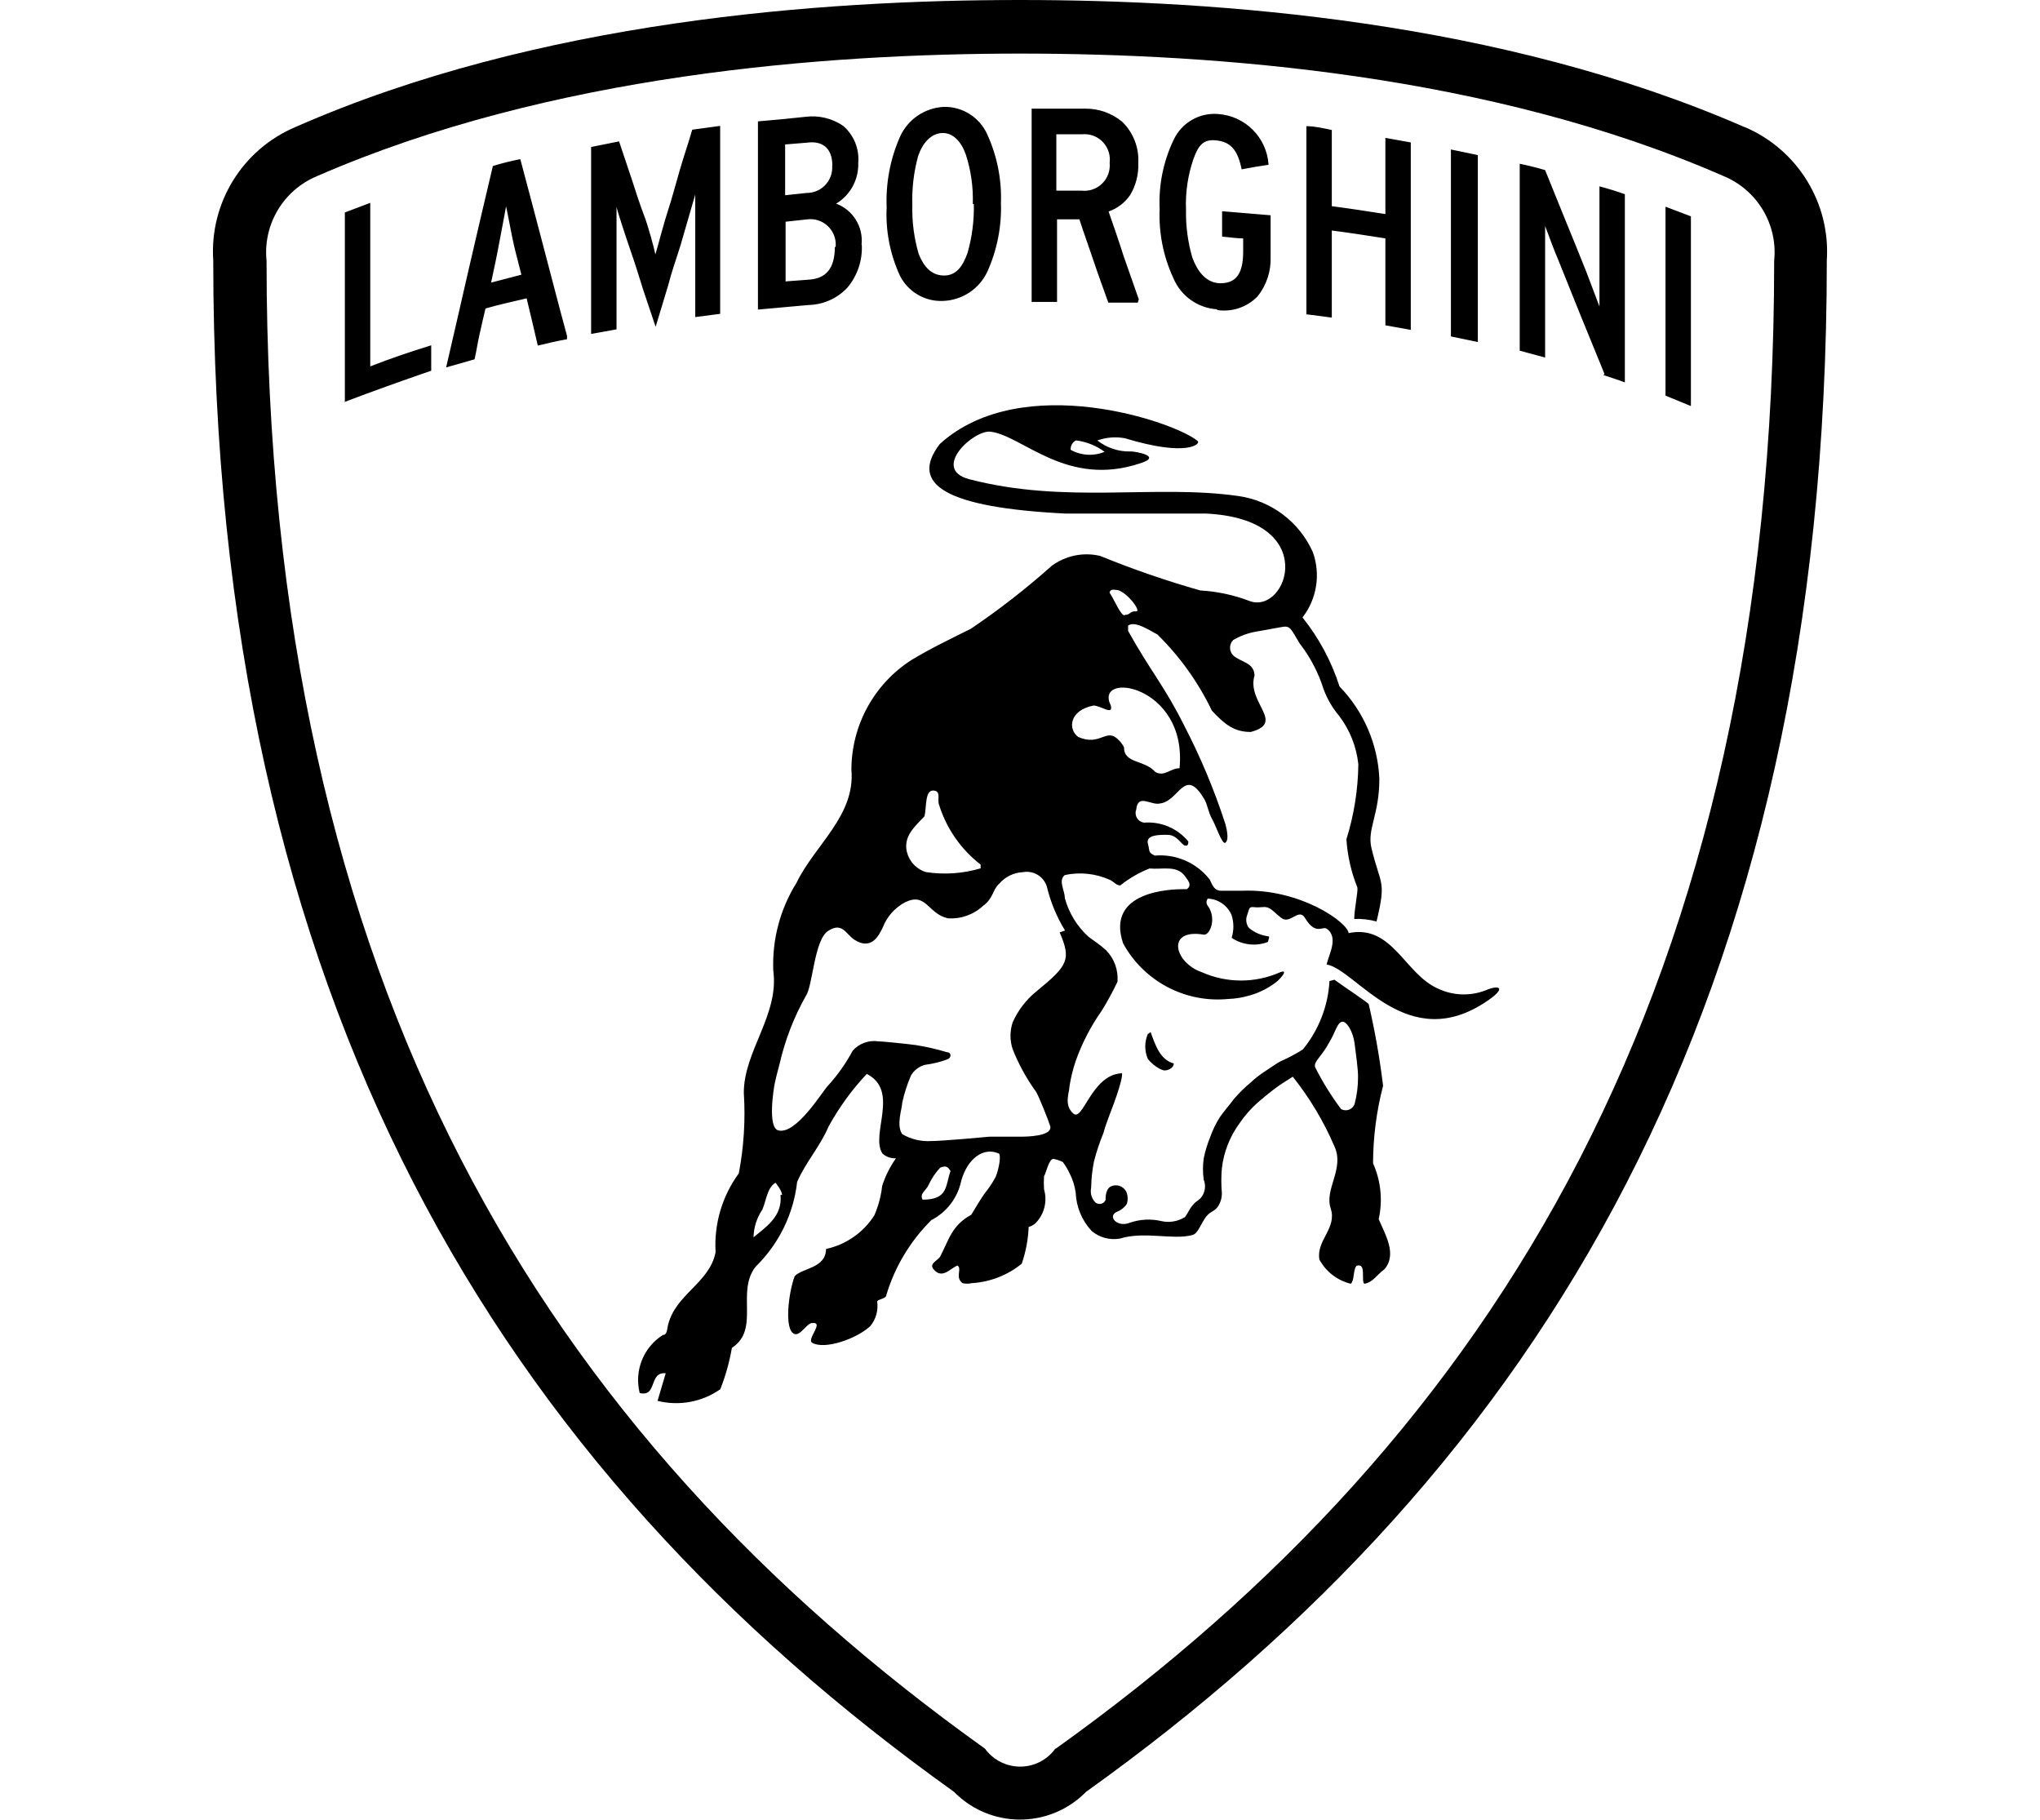<?xml version="1.0" encoding="UTF-8"?><svg id="a" xmlns="http://www.w3.org/2000/svg" viewBox="0 0 1004.71 896.01"><defs><style>.c{stroke-width:0px;}</style></defs><g id="b"><path class="c" d="m859.04,62.53C739.23,10.26,600.16,0,502.36,0s-237.63,10.13-356.81,62.53c-26.16,11.04-42.43,37.46-40.52,65.78,0,365.32,141.32,594.31,364.82,754.02,17.6,17.96,46.42,18.25,64.38.66.22-.22.44-.44.66-.66,223.49-159.71,364.82-388.58,364.82-754.02,1.87-28.32-14.39-54.72-40.52-65.78m-339.43,798.55c-6.93,9.57-20.3,11.71-29.87,4.78-1.84-1.33-3.45-2.94-4.78-4.78C268.48,706.25,131.28,485.88,131.28,128.44c-1.85-17.93,8.34-34.93,25.01-41.77,114.81-50.03,250.13-60.28,346.31-60.28s231.5,10.13,346.18,60.28c16.68,6.84,26.86,23.84,25.01,41.77,0,356.94-137.57,577.93-353.81,732.64"/><path class="c" d="m468.14,576.68c-1.39-2.32-2.32-2.78-5.1-1.7-2.27,2.43-4.14,5.19-5.56,8.19-1.24,3.09-4.79,4.48-3.09,7.57,12.67,0,11.12-6.8,13.75-14.06m-82.97,11.74c0-2.16-3.24-6.03-3.24-6.03-4.17,2.63-4.33,8.19-6.49,13.29-2.72,4.02-4.22,8.74-4.33,13.6h0c5.87-4.94,14.37-10.2,13.29-20.86m78.18-191.89c-1.24-2.63,1.24-7.11-2.94-7.26s-3.24,8.19-4.33,12.67c-4.79,5.1-10.51,9.89-8.65,17.61,1.17,4.73,4.75,8.5,9.42,9.89,8.99,1.37,18.17.73,26.88-1.85v-1.85c-9.61-7.43-16.73-17.62-20.39-29.2m88.53-31.98c1,.99,1.83,2.14,2.47,3.4,0,8.19,10.04,6.03,15.45,12.21,4.63,2.47,7.57-2.01,11.9-1.85,4.02-41.25-42.49-48.2-33.84-30.9,1.24,5.1-4.94,0-8.5,0-12.05,2.32-12.67,11.74-7.57,15.45,11.12,4.94,13.9-5.1,20.08,1.7m2.94-61.8c2.78,0,2.47-2.01,5.41-1.7,2.94.31-3.71-8.81-8.81-10.51-1.39,0-3.71-.93-4.17,1.24,2.63,4.02,5.72,11.9,7.57,11.12m-9.89-80.34c-4.16-3.12-9.06-5.09-14.21-5.72-1.73.87-2.77,2.7-2.63,4.63,5.17,2.9,11.39,3.24,16.84.93m33.99,300.97c0,2.32-2.32,3.55-4.33,3.71-2.01.15-6.64-3.09-8.5-5.72-1.68-3.9-1.68-8.31,0-12.21l1.39-.93c2.16,5.87,4.48,13.6,11.43,15.45m79.1-41.25c3.09,2.32,14.68,10.04,16.84,11.9,3.1,13.3,5.47,26.76,7.11,40.32-3.25,12.46-4.91,25.28-4.94,38.16,3.85,8.63,4.83,18.27,2.78,27.5,3.09,7.42,9.27,17.3,2.78,24.72-3.55,2.47-5.56,6.49-9.89,7.11-1.7-1.55,1.24-10.66-3.86-8.81-1.7,2.01-.93,7.26-2.78,8.81-6.6-1.61-12.21-5.93-15.45-11.9-1.7-9.42,8.81-15.45,5.56-25.18s7.11-19.62,1.7-30.9c-5.26-12.19-12.12-23.62-20.39-33.99-2.47,1.7-5.41,3.24-9.42,6.33-4.02,3.09-5.72,4.63-7.57,6.18-3.53,3.09-6.65,6.62-9.27,10.51-4.75,6.49-7.73,14.1-8.65,22.09-.36,4.06-.36,8.15,0,12.21.03,2.49-.72,4.92-2.16,6.95-2.16,2.63-3.86,1.85-6.33,5.72s-3.55,7.42-6.18,8.03c-9.58,2.47-23.64-2.01-35.53,1.7-4.95.86-10.04-.49-13.9-3.71-4.8-5.14-7.59-11.83-7.88-18.85-.45-3.28-1.44-6.47-2.94-9.42-.94-2.01-2.08-3.93-3.4-5.72-1.46-.73-3.02-1.25-4.63-1.55-2.32,0-3.71,7.42-4.63,8.5-.15,2.16-.15,4.33,0,6.49,1.56,5.35.41,11.12-3.09,15.45-1.1,1.51-2.68,2.6-4.48,3.09-.26,6.16-1.41,12.24-3.4,18.08-6.98,5.69-15.58,9.04-24.57,9.58-1.52.36-3.11.36-4.63,0-3.86-2.94,0-7.11-2.47-8.65-3.09,1.08-6.95,6.18-10.82,2.78-3.86-3.4,0-4.48,2.16-6.95,4.63-8.81,5.72-15.45,15.45-20.86,1.55-2.47,4.02-6.8,6.49-10.35,2.12-2.59,3.98-5.39,5.56-8.34,1.85-4.63,2.63-10.97,1.55-11.43-7.42-3.4-15.45,2.32-18.54,13.44-1.74,8.32-7.13,15.41-14.68,19.31-10.41,10.29-18.07,23.05-22.25,37.08,0,1.55-3.86,1.85-4.48,2.94.66,4.37-.57,8.81-3.4,12.21-6.8,6.33-22.56,11.74-28.58,8.19-2.94-1.7,6.18-10.35,0-9.73-2.63,0-5.72,6.33-8.65,5.41-5.41-1.7-2.94-20.7,0-28.43,3.4-4.02,15.45-3.86,15.45-13.44,9.82-2.12,18.38-8.07,23.79-16.53,2.01-4.62,3.31-9.52,3.86-14.52,1.56-4.85,3.85-9.44,6.8-13.6-2.43.13-4.82-.7-6.64-2.32-6.18-9.27,8.65-30.9-7.73-39.24-7.35,7.82-13.69,16.54-18.85,25.96-4.02,9.58-11.28,17.61-15.45,27.19-1.78,15.84-8.99,30.58-20.39,41.72-9.89,12.36,2.32,30.9-11.74,40.02-1.21,6.97-3.12,13.81-5.72,20.39-8.99,6.29-20.26,8.38-30.9,5.72l4.02-13.6c-8.5-.77-4.02,11.9-12.82,9.73-2.76-11,1.85-22.52,11.43-28.58,2.16,0,2.01-2.94,2.47-4.63,3.55-15.45,20.55-20.86,23.48-36.15-.82-13.86,3.22-27.58,11.43-38.78,2.5-13.08,3.33-26.42,2.47-39.71,0-20.55,17.46-38.32,14.52-60.1-.63-15.24,3.35-30.32,11.43-43.26,9.12-18.85,29.05-33.06,27.04-55.77.05-21.82,11.16-42.12,29.51-53.92,9.42-5.72,19.78-10.66,29.36-15.45,13.91-9.4,27.18-19.72,39.71-30.9,6.86-5.11,15.63-6.92,23.95-4.94,16.1,6.57,32.56,12.25,49.29,17,8.36.47,16.6,2.24,24.41,5.25,18.54,6.64,35.07-40.32-21.48-43.11h-69.37c-58.56-2.94-77.25-14.21-61.8-34.3,40.48-36.62,116.03-10.82,127-1.39,1.55,1.24-4.79,8.03-35.84-1.39-4.55-.86-9.24-.48-13.6,1.08,4.7,3.7,10.56,5.61,16.53,5.41,2.32,0,15.45,2.32,4.94,5.72-36.46,12.36-57.94-13.29-74.01-15.45-8.34-1.08-29.36,18.23-10.82,23.33,47.59,12.51,91.62,2.47,132.72,8.34,16.21,2.26,30.11,12.71,36.77,27.66,3.9,10.88,1.98,23-5.1,32.14,8.1,10.12,14.28,21.64,18.23,33.99,11.88,12.23,18.86,28.39,19.62,45.42,0,18.08-6.18,24.72-3.86,34.3,4.48,18.54,7.42,15.45,2.47,36-3.57-.98-7.27-1.39-10.97-1.24,0-4.79,1.85-12.98,1.55-15.45-3.05-7.59-4.88-15.63-5.41-23.79,3.74-11.96,5.72-24.4,5.87-36.93-.91-8.64-4.17-16.87-9.42-23.79-3.34-3.94-5.95-8.44-7.73-13.29-2.55-8.11-6.53-15.69-11.74-22.4-4.63-7.73-4.63-8.96-9.27-8.03l-12.05,2.16c-4.03.69-7.9,2.1-11.43,4.17-2.06,2.1-2.06,5.47,0,7.57,3.71,3.4,10.35,3.4,10.51,9.89-4.02,13.44,15.45,23.18-1.85,27.81-8.19,0-12.82-3.71-19.16-10.51-6.71-13.98-15.8-26.69-26.88-37.54-3.24-1.55-10.82-6.95-14.37-4.33v2.63c11.12,19.93,17.92,27.19,27.5,46.35,8.13,15.63,14.95,31.91,20.39,48.67,1.24,4.63,1.55,8.19,0,9.27s-4.48-8.03-6.49-11.59-2.16-6.8-3.71-9.58c-9.89-17-12.51.93-22.09,1.85-4.17,1.08-10.82-5.1-11.59,2.94-.96,2.46.26,5.24,2.73,6.2.37.14.75.24,1.14.29,8.34-.65,16.47,2.81,21.78,9.27,0,.77,0,2.47-1.7,2.01s-3.86-5.1-8.19-5.25-11.12,0-10.04,4.17,0,4.33,3.4,6.03c10.42-.91,20.59,3.5,27.04,11.74,1.39,2.78,2.16,5.72,6.03,5.56h10.04c28.43-1.08,51.76,15.45,52.38,20.86,21.48-4.48,27.66,20.24,44.03,27.35,7.28,3.44,15.64,3.78,23.18.93,7.57-3.24,10.35-1.08,1.08,5.1-39.4,27.04-64.58-15.45-79.1-17.92.77-4.48,6.18-13.29,0-17.61-2.16-1.39-5.41,3.4-10.66-5.25-3.09-5.25-7.26,3.24-11.59,0s-5.41-5.72-9.12-5.41-3.71,0-5.41,0-1.55,1.85-2.47,4.17,0,5.25,1.08,6.18c2.64,2.2,5.86,3.59,9.27,4.02,1.24,0,0,1.85,0,2.78-5.94,2.3-12.64,1.55-17.92-2.01,1.14-3.62,1.14-7.5,0-11.12-1.98-4.78-6.57-7.98-11.74-8.19-.86,1.03-.86,2.52,0,3.55,4.48,6.18,1.08,14.37-1.85,14.21-19-3.24-14.68,13.9-.93,18.54,12.2,5.39,26.11,5.39,38.32,0,2.47-1.08,3.24,0-1.08,4.17-3.95,3.25-8.53,5.67-13.44,7.11-3.61,1.09-7.35,1.72-11.12,1.85-21.12,2-41.4-8.75-51.6-27.35-8.81-25.96,23.95-26.73,29.66-26.73h1.7c3.09-2.16,0-4.94-1.08-6.64-4.02-5.25-11.12-2.94-17.3-3.55-5.18,2.05-10.02,4.86-14.37,8.34-2.16,0-3.09-1.85-5.25-2.78-6.93-3.1-14.67-3.91-22.09-2.32-3.4,2.78,0,7.42,0,11.28,1.98,7.39,6.06,14.04,11.74,19.16,2.47,1.85,6.03,4.17,8.65,6.64,3.99,4.11,6.01,9.74,5.56,15.45-2.32,4.87-4.89,9.62-7.73,14.21-5.38,7.62-9.69,15.94-12.82,24.72-1.38,4.08-2.41,8.26-3.09,12.51,0,3.09-2.94,9.12,1.85,13.44,4.79,4.33,8.81-18.69,23.48-19.78,1.55-1.24,0,6.18-5.41,19.93-1.85,4.94-2.32,6.33-3.24,9.58-1.87,4.52-3.42,9.17-4.63,13.9-.85,4.28-1.32,8.62-1.39,12.98-.57,2.63.25,5.37,2.16,7.26,1.42,1.1,3.46.84,4.55-.58.16-.2.29-.42.39-.65,0-1.24,0-5.25,2.47-6.64,2.81-1.45,6.25-.35,7.7,2.46.13.25.24.51.33.78.53,1.71.53,3.54,0,5.25-1.15,1.76-2.83,3.11-4.79,3.86-5.1,2.16,0,8.03,6.33,5.41,4.97-1.7,10.33-1.97,15.45-.77,3.79.85,7.76.25,11.12-1.7.93,0,2.32-3.86,4.33-6.18,2.01-2.32,1.55-1.24,3.86-3.4,2.2-2.5,2.79-6.03,1.55-9.12-.5-3.48-.5-7.02,0-10.51.71-3.49,1.75-6.9,3.09-10.2,1.24-3.58,2.9-7.01,4.94-10.2,1.08-1.7,5.41-6.8,6.95-8.96,2.52-2.88,5.26-5.57,8.19-8.03,2.15-2.01,4.48-3.82,6.95-5.41,3.55-2.32,6.49-4.48,8.34-5.25,3.58-1.6,7.04-3.46,10.35-5.56,7.83-9.56,12.43-21.35,13.13-33.68m0,29.97c-3.71,7.11-7.88,9.58-7.11,12.36,3.64,7.27,7.93,14.2,12.82,20.7,2.23,1.26,5.06.47,6.32-1.76.13-.23.24-.47.33-.72,1.16-4.39,1.73-8.91,1.7-13.44,0-3.86-.93-10.35-1.7-16.38s-4.02-11.28-6.33-10.66-3.24,5.41-6.03,9.89m-130.24-54.85c-4.11-6.69-7.13-13.99-8.96-21.63-1.56-5-6.59-8.05-11.74-7.11-4.54.19-8.79,2.27-11.74,5.72-3.24,2.78-2.78,7.11-7.88,10.82-4.71,4.4-11.03,6.64-17.46,6.18-9.89-2.32-10.51-12.98-21.01-7.88-5.02,2.67-8.92,7.05-10.97,12.36-1.85,3.86-5.56,11.59-14.06,6.03-4.17-2.78-5.87-8.81-12.82-4.33-6.95,4.48-7.57,27.04-10.97,31.98-5.92,10.49-10.29,21.78-12.98,33.53,0,0-1.7,6.33-2.32,9.27s-3.71,22.09,1.7,23.48c8.65,2.32,21.78-19.16,24.1-21.63,4.9-5.31,9.11-11.23,12.51-17.61,3.14-3.53,7.83-5.27,12.51-4.63,1.39,0,12.82,1.08,18.54,1.85,5.23.82,10.39,2.01,15.45,3.55,2.16,0,2.32,2.78,0,3.55-3.5,1.28-7.12,2.16-10.82,2.63-2.93.75-5.43,2.64-6.95,5.25-1.88,4.33-3.33,8.83-4.33,13.44,0,2.78-3.09,10.97,0,15.45,4.3,2.51,9.24,3.7,14.21,3.4,5.72,0,27.19-2.01,28.89-2.16h15.45c1.85,0,15.45,0,14.37-5.1-.77-2.63-5.87-15.45-7.11-17.15-4.66-6.45-8.5-13.46-11.43-20.86-1.4-4.27-1.4-8.87,0-13.13,2.66-6.03,6.74-11.33,11.9-15.45,15.45-12.67,17-15.45,11.28-28.89"/><path class="c" d="m820.27,194.7v-92.92l12.51,4.75v93.42l-12.51-5.13m-30.02-10.63l-11.51-28.14c-3.88-9.51-7.5-18.76-11.26-28.01-1.88-4.25-5.38-13.76-6.5-16.76v64.78l-12.51-3.38v-92.05c4.25.88,8.75,2,12.51,3.13l10.13,25.01c3.38,8.13,6.75,16.63,10.13,25.01,1.75,4.5,5.38,14.26,6.5,17.13v-59.16c4.25,1.13,8.63,2.5,12.51,3.88v92.67c-3.63-1.38-7.25-2.5-10.63-3.63m-75.04-19.01v-92.05l13.26,2.75v92.05l-13.26-2.75Zm-32.27-5.63v-42.65c-8.75-1.38-17.63-2.75-26.39-3.88v42.9c-4.25-.63-8.75-1.13-12.51-1.63V62.13c4.25,0,8.75,1.13,12.51,1.88v37.52c8.75,1.13,17.63,2.5,26.39,3.88v-37.52l12.51,2.25v92.3l-12.51-2.25m-82.79-7.88c-9.56-.56-17.96-6.54-21.64-15.38-4.94-10.64-7.25-22.3-6.75-34.02-.56-11.83,1.85-23.61,7-34.27,3.94-8.23,12.54-13.2,21.64-12.51,13.44.85,24.16,11.57,25.01,25.01-4.5.63-8.75,1.38-13.26,2.25-2-9.88-5.63-13.51-12.51-14.26s-9,3.13-11.26,9.25c-2.75,8.04-3.99,16.52-3.63,25.01-.15,7.95.9,15.88,3.13,23.51,2.5,6.75,6.5,11.76,12.51,12.51,8.75.63,12.51-4.25,12.51-15.51v-6.5c-3.38,0-7-.63-10.38-.88v-12.51l23.89,2v20.51c.26,7.02-2.01,13.89-6.38,19.39-5.18,5.36-12.64,7.88-20.01,6.75m-39.02-3.63h-14.51c-2.5-7-5-13.76-7.25-20.51-2.25-6.75-4.75-13.51-7-20.51h-11.01v40.65h-12.51V53.5h26.39c6.66-.06,13.14,2.24,18.26,6.5,5.42,5.31,8.29,12.69,7.88,20.26.22,5.53-1.17,11.01-4,15.76-2.58,3.78-6.3,6.63-10.63,8.13,2.5,7.25,5,14.38,7.38,21.89l7.5,21.39m-67.91-47.78c.43,11.79-1.88,23.52-6.75,34.27-4,8.41-12.33,13.9-21.64,14.26-8.98.45-17.37-4.46-21.39-12.51-4.84-10.53-7.07-22.07-6.5-33.64-.48-11.85,1.74-23.66,6.5-34.52,3.82-8.65,12.19-14.41,21.64-14.88,9.2-.2,17.62,5.12,21.39,13.51,4.88,10.66,7.19,22.31,6.75,34.02m-81.42,21.64c.76-6.86-4.18-13.05-11.04-13.81-1.07-.12-2.15-.1-3.21.06l-10.38,1.13v29.39l11.76-.88c7.88-.63,12.51-5.13,12.51-16.26m13.26-.88c.39,7.75-2.21,15.36-7.25,21.26-4.94,5.19-11.73,8.2-18.89,8.38l-25.01,2.25V59.76c7.88-.63,15.51-1.38,23.51-2.25,6.51-.82,13.1.78,18.51,4.5,5.25,4.55,7.99,11.34,7.38,18.26.26,8.15-3.9,15.8-10.88,20.01,8.31,3.1,13.46,11.44,12.51,20.26m122.19-40.4c.87-6.85-3.98-13.11-10.83-13.98-.97-.12-1.95-.13-2.92-.03h-12.51v27.76h12.51c6.87.72,13.02-4.27,13.74-11.14.08-.79.09-1.58.02-2.36m-67.41,20.01c.26-8.18-.88-16.34-3.38-24.14-2.25-6.5-6.38-11.01-11.76-10.76s-9.51,4.75-11.76,11.26c-2.17,7.85-3.14,15.99-2.88,24.14-.22,8.16.83,16.3,3.13,24.14,2.5,6.38,6.38,10.63,12.51,10.63s9.25-4.75,11.51-11.01c2.26-7.84,3.32-15.98,3.13-24.14m-69.66-18.76c0-9.25-5.25-12.51-12.51-11.51l-10.76.88v25.01l10.63-1.13c6.91.03,12.53-5.54,12.57-12.44,0-.44-.02-.88-.06-1.31m-67.41,75.04v-60.53l-7.25,25.01c-2,6.5-4.25,12.51-6.13,19.89l-6.13,20.26-6.13-18.26c-2-6.38-3.88-12.51-5.88-18.26s-6.38-18.89-7.25-22.51v60.28l-12.51,2.25v-92.05l13.76-2.75,6.13,18.26c2,6.13,4,12.51,6.13,18.01s5,16.26,5.63,19.39c1.13-3.63,4.25-15.76,6.13-21.39s3.88-13.26,5.88-20.14c2-6.88,4-12.51,6.13-19.89l13.76-1.88v92.55l-12.51,1.63m-85.42-21.01c-1.13-4.75-2.5-9.51-3.63-14.38s-3.13-16.01-3.88-19.14c-.63,3.63-2.75,14.63-4,21.26s-2.25,10.76-3.38,16.26l14.88-3.88m22.51,31.77c-5,.88-9.76,2-14.38,3.13l-2.75-11.76-2.75-11.51c-7,1.63-13.76,3.13-20.26,5-1.13,4.5-2,8.75-2.88,12.51s-1.63,8.75-2.5,12.51l-14.01,4c3.88-16.63,7.63-33.14,11.51-50.03s7.63-32.64,11.51-49.15c4.5-1.38,9-2.5,13.51-3.38,3.88,14.38,7.63,28.89,11.51,43.52,3.88,14.63,7.5,28.89,11.51,43.52m-109.43,32.64v-93.42l12.51-4.75v80.54c9.88-3.88,19.89-7.25,30.02-10.38v12.51c-14.51,5-28.89,10.13-43.02,15.51"/></g></svg>